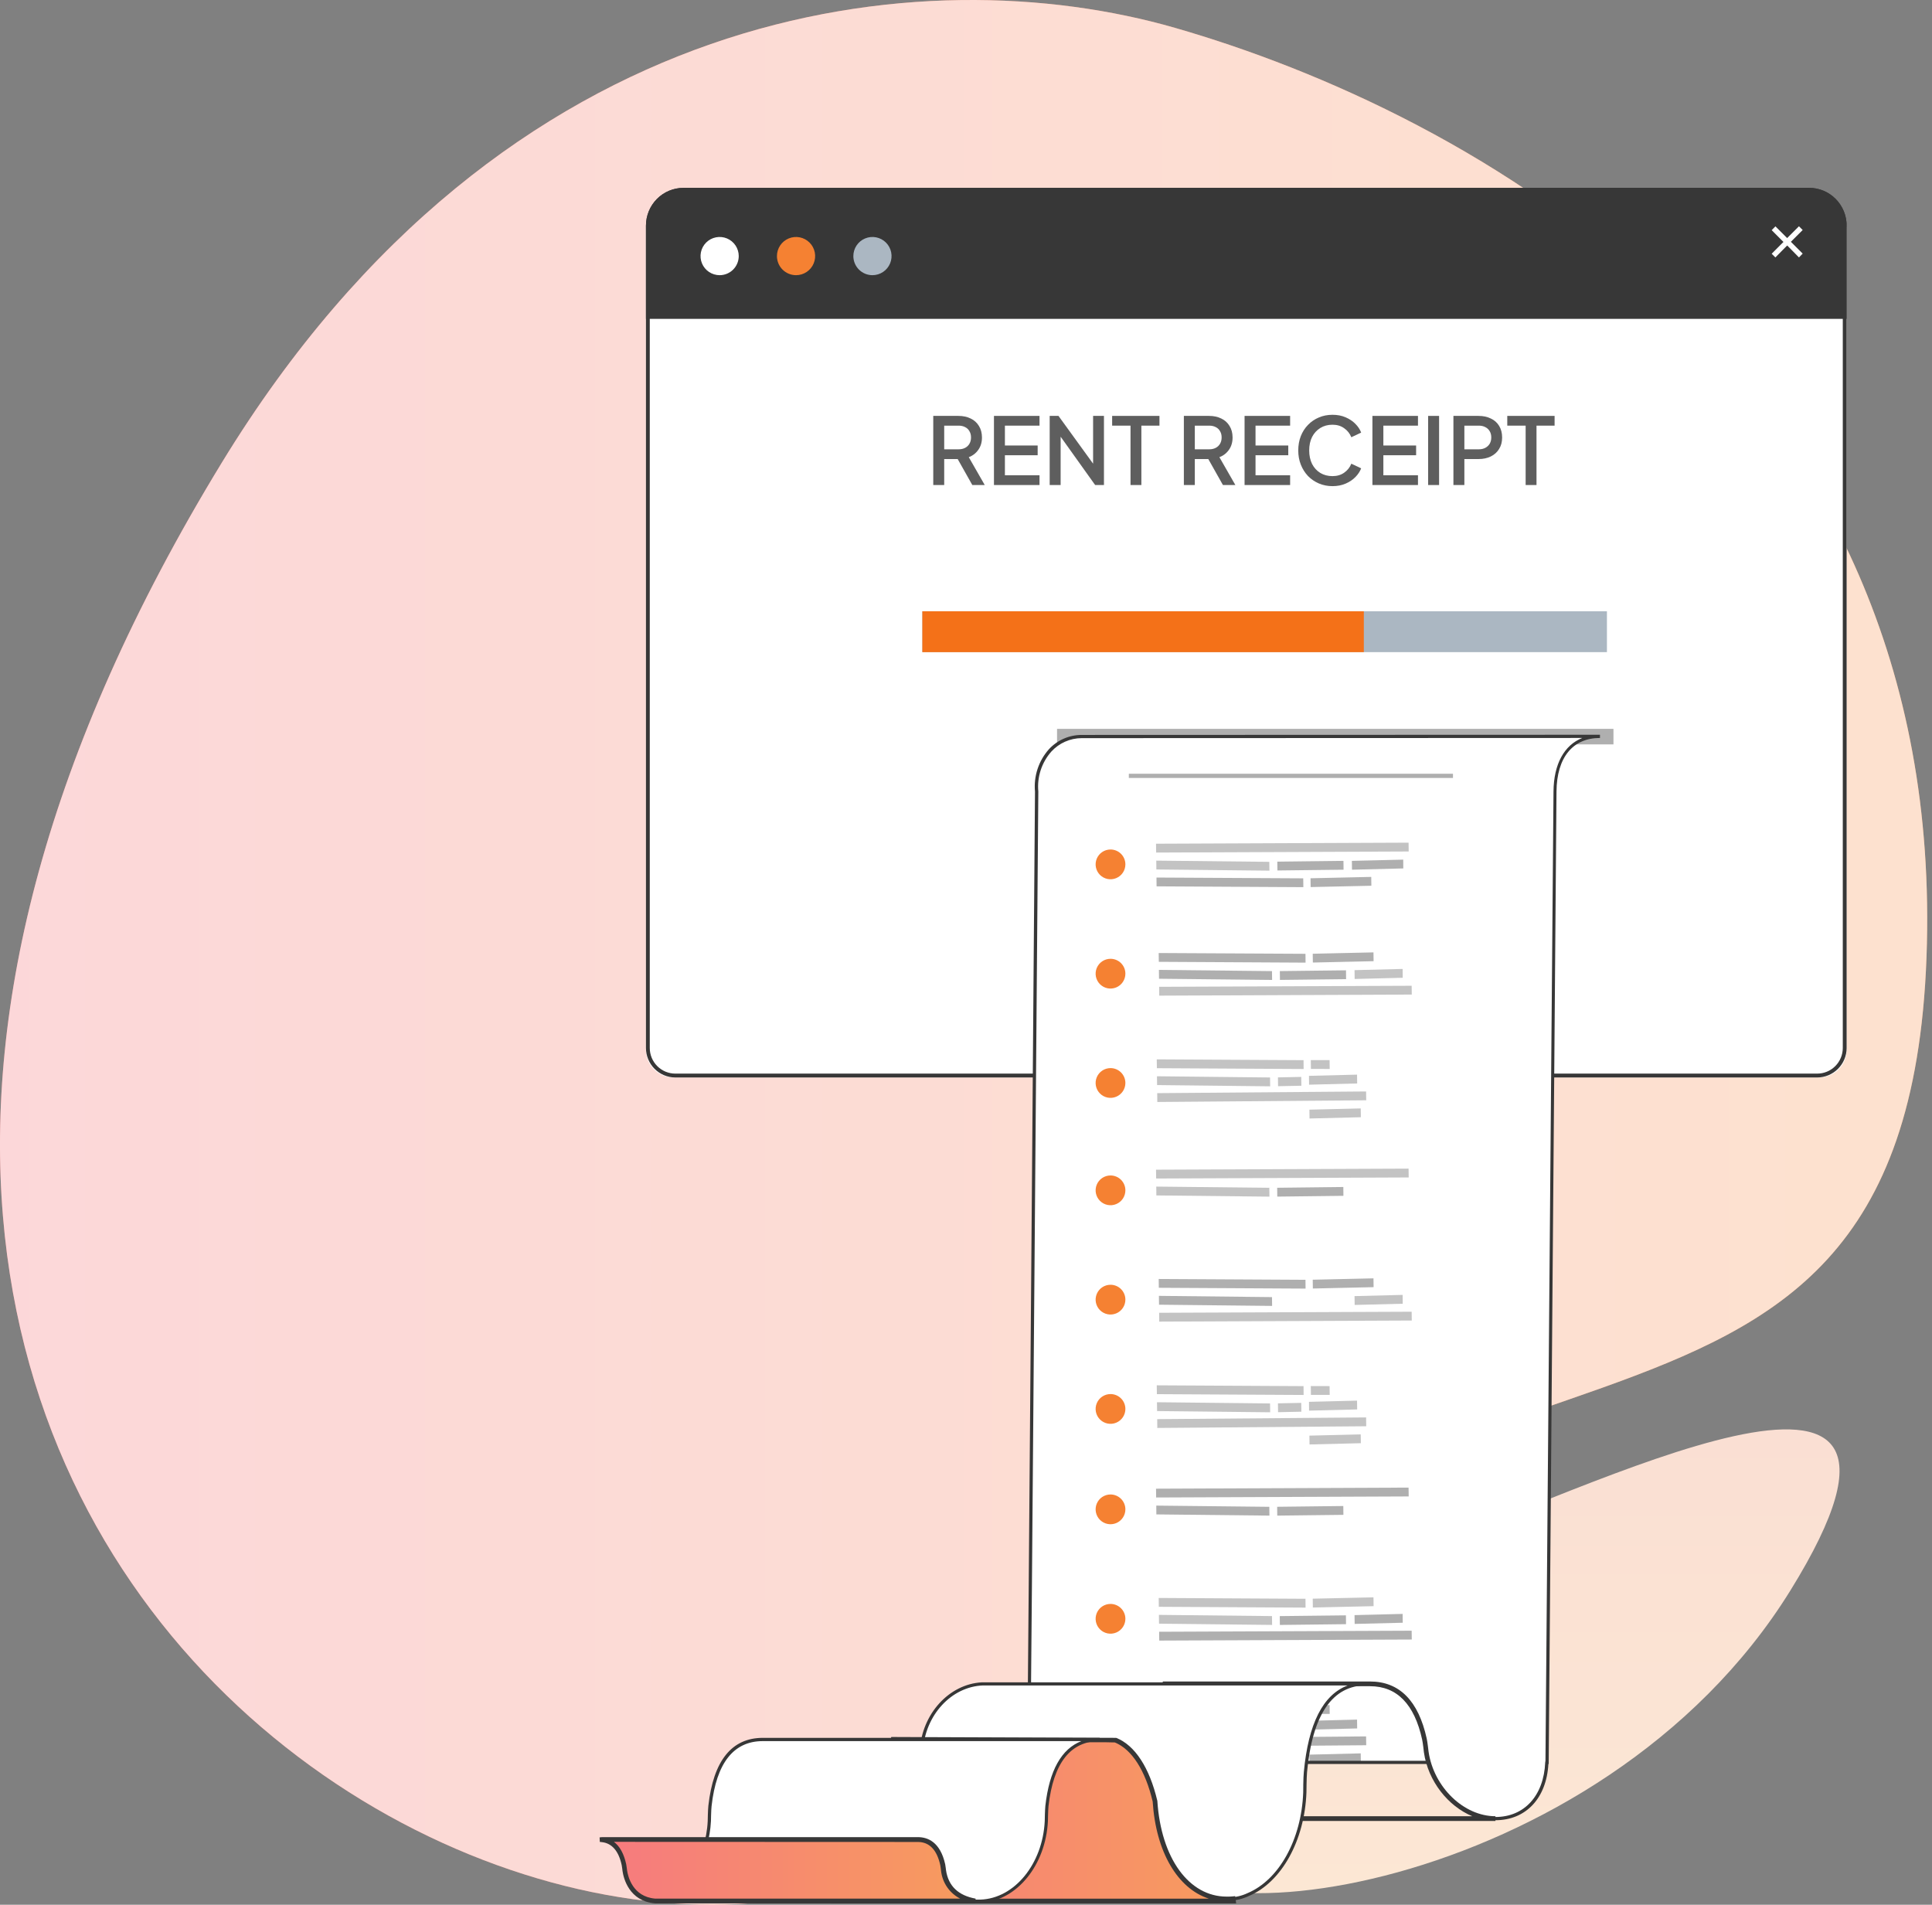 <svg width="354" height="349" viewBox="0 0 354 349" fill="none" xmlns="http://www.w3.org/2000/svg">
<rect x="0" y="0" width="354" height="349" fill="#808080" stroke="none"/>
<path d="M215.317 5.109C268.191 20.335 356.983 67.373 352.992 175.421C349.002 283.469 254.716 227.741 183.916 325.363C131.109 398.147 -89.855 298.629 40.62 84.805C92.58 -0.334 169.427 -8.106 215.317 5.109Z" fill="url(#paint0_linear_3688_26999)"/>
<path d="M215.317 5.109C268.191 20.335 356.983 67.373 352.992 175.421C349.002 283.469 254.716 227.741 183.916 325.363C131.109 398.147 -89.855 298.629 40.62 84.805C92.58 -0.334 169.427 -8.106 215.317 5.109Z" fill="white" fill-opacity="0.7"/>
<path d="M262.687 282.627C215.905 296.9 209.569 317.991 209.891 336.676C210.262 357.861 293.273 347.573 328.049 291.423C362.826 235.274 287.42 275.088 262.687 282.627Z" fill="url(#paint1_linear_3688_26999)"/>
<path d="M123.401 197.42C122.063 197.418 120.781 196.887 119.835 195.942C118.89 194.997 118.359 193.716 118.359 192.381V41.942C118.362 40.214 119.052 38.557 120.277 37.334C121.502 36.112 123.162 35.423 124.894 35.42H331.823C333.555 35.422 335.215 36.108 336.44 37.33C337.666 38.551 338.355 40.208 338.359 41.936V192.381C338.359 193.716 337.828 194.997 336.883 195.942C335.937 196.887 334.655 197.418 333.317 197.42H123.401Z" fill="white"/>
<path d="M331.489 35.127C333.123 35.127 334.69 35.777 335.846 36.936C337.002 38.094 337.652 39.665 337.654 41.304V192.022C337.651 193.266 337.156 194.458 336.278 195.338C335.4 196.217 334.211 196.711 332.971 196.713H123.734C122.494 196.711 121.306 196.216 120.429 195.337C119.552 194.458 119.059 193.266 119.057 192.022V41.317C119.057 39.677 119.706 38.103 120.863 36.942C122.019 35.782 123.587 35.129 125.223 35.127H331.489ZM331.489 34.426H125.223C124.321 34.426 123.428 34.605 122.594 34.951C121.761 35.297 121.004 35.805 120.367 36.445C119.729 37.085 119.224 37.845 118.879 38.681C118.535 39.517 118.358 40.413 118.359 41.317V192.022C118.359 193.453 118.925 194.825 119.933 195.837C120.941 196.849 122.308 197.418 123.734 197.42H332.971C334.398 197.418 335.767 196.849 336.776 195.837C337.786 194.826 338.355 193.454 338.359 192.022V41.304C338.359 40.4 338.181 39.504 337.836 38.668C337.49 37.832 336.984 37.073 336.346 36.434C335.708 35.794 334.951 35.288 334.117 34.942C333.284 34.596 332.39 34.419 331.489 34.42V34.426Z" fill="#373737"/>
<path opacity="0.4" d="M193.683 133.544H295.634V136.393H193.683V133.544Z" fill="#373737"/>
<path d="M338.359 58.42H118.359V41.391C118.359 40.475 118.537 39.568 118.882 38.721C119.228 37.875 119.735 37.107 120.373 36.459C121.012 35.812 121.77 35.298 122.604 34.949C123.439 34.599 124.333 34.419 125.236 34.42H331.495C333.316 34.422 335.062 35.157 336.349 36.464C337.636 37.771 338.359 39.543 338.359 41.391V58.42Z" fill="#373737"/>
<path d="M156.359 46.926C156.358 46.234 156.562 45.556 156.946 44.98C157.329 44.404 157.876 43.954 158.515 43.688C159.155 43.422 159.858 43.352 160.538 43.486C161.217 43.621 161.841 43.953 162.332 44.443C162.822 44.932 163.156 45.556 163.291 46.235C163.427 46.914 163.358 47.618 163.093 48.258C162.828 48.898 162.38 49.445 161.804 49.83C161.228 50.215 160.551 50.42 159.859 50.42C158.932 50.42 158.042 50.052 157.386 49.397C156.73 48.742 156.361 47.853 156.359 46.926Z" fill="#ABB7C2"/>
<path d="M142.359 46.926C142.358 46.233 142.562 45.556 142.946 44.979C143.33 44.403 143.877 43.953 144.517 43.688C145.156 43.422 145.861 43.352 146.54 43.487C147.22 43.622 147.844 43.955 148.334 44.445C148.824 44.935 149.157 45.559 149.292 46.239C149.427 46.918 149.357 47.622 149.091 48.262C148.826 48.902 148.376 49.449 147.799 49.833C147.223 50.217 146.545 50.421 145.853 50.42C144.926 50.418 144.039 50.05 143.384 49.395C142.729 48.74 142.361 47.852 142.359 46.926Z" fill="#F58132"/>
<path d="M131.859 50.42C131.167 50.42 130.49 50.215 129.914 49.83C129.339 49.446 128.89 48.899 128.625 48.259C128.36 47.62 128.291 46.916 128.426 46.237C128.561 45.558 128.895 44.934 129.384 44.445C129.873 43.956 130.497 43.622 131.176 43.487C131.855 43.352 132.559 43.421 133.198 43.686C133.838 43.951 134.384 44.4 134.769 44.975C135.154 45.551 135.359 46.228 135.359 46.92C135.359 47.848 134.99 48.738 134.334 49.395C133.677 50.051 132.787 50.42 131.859 50.42Z" fill="white"/>
<path d="M324.203 46.465L326.364 44.303L324.203 42.141L325.3 41.044L327.462 43.206L329.624 41.044L330.721 42.141L328.559 44.303L330.721 46.465L329.624 47.557L327.462 45.395L325.3 47.557L324.203 46.465Z" fill="white"/>
<path d="M325.3 41.459L327.046 43.205L327.462 43.621L327.877 43.205L329.623 41.459L330.305 42.141L328.559 43.887L328.143 44.303L328.559 44.719L330.305 46.465L329.623 47.169L327.883 45.395L327.467 44.979L327.051 45.395L325.3 47.169L324.624 46.492L326.364 44.746L326.785 44.331L326.364 43.915L324.624 42.169L325.3 41.487V41.459ZM329.623 40.628L327.462 42.79L325.3 40.628L323.787 42.141L325.948 44.303L323.787 46.465L325.3 47.978L327.462 45.816L329.623 47.978L331.137 46.465L328.975 44.303L331.137 42.141L329.623 40.628Z" fill="#373737"/>
<path d="M169 112H294.437V119.489H169V112Z" fill="#ABB7C2"/>
<path d="M169 112H249.894V119.489H169V112Z" fill="#F47118"/>
<path d="M198.178 134.952C193.19 134.952 189.504 139.475 189.914 145.051C189.914 145.051 188.567 319.565 188.473 322.913H261.745C263.408 328.755 268.54 333.212 274.011 333.212C279.482 333.212 283.196 329.104 283.434 322.913H283.479L284.931 144.985C284.992 138.433 288.218 134.891 293.19 134.891L198.178 134.952Z" fill="white"/>
<path d="M274.011 333.511C268.546 333.511 263.33 329.188 261.529 323.207H188.201V322.902C188.295 319.576 189.631 146.792 189.642 145.046C189.512 143.647 189.671 142.236 190.109 140.902C190.546 139.567 191.254 138.336 192.187 137.286C192.949 136.457 193.875 135.795 194.907 135.343C195.938 134.891 197.052 134.658 198.178 134.658L293.162 134.625V135.213C288.174 135.213 285.252 138.788 285.197 145.018L283.767 323.207H283.711C283.368 329.476 279.588 333.511 274.011 333.511ZM188.794 322.619H261.961L262.022 322.83C263.685 328.672 268.734 332.918 274.006 332.918C279.321 332.918 282.874 328.988 283.129 322.902L283.174 322.619L284.648 145.013C284.693 139.991 286.61 136.532 289.92 135.213L198.178 135.246C197.135 135.252 196.104 135.473 195.15 135.897C194.196 136.32 193.34 136.937 192.636 137.707C191.758 138.699 191.093 139.861 190.683 141.12C190.273 142.38 190.126 143.71 190.252 145.029C190.219 146.77 188.927 313.917 188.794 322.619Z" fill="#373737"/>
<path opacity="0.4" d="M275.546 333.212H274.028C274.521 333.214 275.014 333.178 275.502 333.106L275.546 333.212ZM211.919 162.401L238.813 162.55L238.791 160.932L211.902 160.788L211.919 162.401ZM240.149 162.534L251.274 162.29L251.252 160.671L240.127 160.921L240.149 162.534ZM247.726 159.352L257.127 159.119L257.111 157.506L247.704 157.734L247.726 159.352Z" fill="#373737"/>
<path opacity="0.4" d="M234.04 157.876L246.162 157.732L246.181 159.35L234.059 159.494L234.04 157.876Z" fill="#373737"/>
<path opacity="0.3" d="M211.88 159.308L232.6 159.529L232.578 157.911L211.864 157.689L211.88 159.308ZM211.842 156.209L258.114 156.015L258.092 154.397L211.819 154.591L211.842 156.209ZM239.944 204.937L249.351 204.704L249.328 203.091L239.922 203.319L239.944 204.937ZM212.052 201.911L250.332 201.6L250.309 199.982L212.036 200.292L212.052 201.911ZM239.861 198.74L248.674 198.518L248.652 196.9L239.844 197.122L239.861 198.74ZM234.18 199.017L238.448 198.934L238.425 197.316L234.157 197.404L234.18 199.017ZM212.013 198.812L232.733 199.039L232.711 197.421L211.991 197.199L212.013 198.812ZM240.199 195.852L243.641 195.858L243.619 194.239L240.177 194.234L240.199 195.852ZM211.975 195.719L238.863 195.869L238.847 194.25L211.952 194.101L211.975 195.719ZM212.407 182.427L258.679 182.228L258.657 180.615L212.39 180.809L212.407 182.427ZM248.214 179.373L257.022 179.151L257.005 177.533L248.192 177.755L248.214 179.373Z" fill="#373737"/>
<path opacity="0.4" d="M234.505 177.928L246.626 177.786L246.645 179.404L234.524 179.546L234.505 177.928Z" fill="#373737"/>
<path opacity="0.4" d="M212.368 179.329L233.088 179.55L233.066 177.932L212.346 177.71L212.368 179.329ZM240.554 176.363L251.684 176.114L251.662 174.501L240.532 174.75L240.554 176.363ZM212.329 176.23L239.218 176.38L239.202 174.761L212.307 174.617L212.329 176.23ZM206.836 141.77H266.229V142.546H206.836V141.77Z" fill="#373737"/>
<path d="M206.204 158.377C206.204 158.916 206.044 159.443 205.745 159.892C205.445 160.34 205.019 160.69 204.521 160.896C204.022 161.102 203.474 161.157 202.945 161.051C202.416 160.946 201.93 160.686 201.549 160.305C201.167 159.924 200.908 159.438 200.802 158.909C200.697 158.38 200.751 157.831 200.958 157.333C201.164 156.835 201.514 156.409 201.962 156.109C202.41 155.809 202.938 155.649 203.477 155.649C203.835 155.649 204.19 155.719 204.522 155.856C204.853 155.992 205.154 156.193 205.407 156.447C205.661 156.7 205.861 157.001 205.998 157.332C206.135 157.663 206.205 158.018 206.204 158.377ZM206.204 178.403C206.204 178.943 206.044 179.47 205.745 179.918C205.445 180.367 205.019 180.716 204.521 180.923C204.022 181.129 203.474 181.183 202.945 181.078C202.416 180.973 201.93 180.713 201.549 180.332C201.167 179.95 200.908 179.464 200.802 178.935C200.697 178.406 200.751 177.858 200.958 177.36C201.164 176.861 201.514 176.435 201.962 176.136C202.41 175.836 202.938 175.676 203.477 175.676C203.835 175.675 204.19 175.745 204.522 175.882C204.853 176.019 205.154 176.22 205.407 176.473C205.661 176.727 205.861 177.027 205.998 177.359C206.135 177.69 206.205 178.045 206.204 178.403ZM206.204 198.424C206.205 198.964 206.046 199.492 205.747 199.941C205.448 200.39 205.023 200.74 204.525 200.948C204.026 201.155 203.478 201.21 202.948 201.105C202.419 201.001 201.933 200.741 201.551 200.36C201.169 199.979 200.908 199.493 200.803 198.964C200.697 198.435 200.751 197.886 200.957 197.387C201.163 196.889 201.513 196.463 201.961 196.163C202.41 195.863 202.938 195.703 203.477 195.703C204.199 195.703 204.892 195.989 205.404 196.499C205.915 197.01 206.203 197.702 206.204 198.424Z" fill="#F58132"/>
<path opacity="0.4" d="M234.016 217.629L246.137 217.487L246.156 219.106L234.035 219.248L234.016 217.629Z" fill="#373737"/>
<path opacity="0.3" d="M211.88 219.033L232.6 219.255L232.578 217.636L211.864 217.414L211.88 219.033ZM211.842 215.934L258.114 215.74L258.092 214.122L211.819 214.316L211.842 215.934ZM239.944 264.662L249.351 264.429L249.328 262.816L239.922 263.044L239.944 264.662ZM212.052 261.636L250.332 261.325L250.309 259.707L212.036 260.023L212.052 261.636ZM239.861 258.465L248.674 258.244L248.652 256.631L239.844 256.852L239.861 258.465ZM234.18 258.748L238.448 258.659L238.425 257.041L234.157 257.129L234.18 258.748ZM212.013 258.543L232.733 258.765L232.711 257.146L211.991 256.924L212.013 258.543ZM240.199 255.577L243.641 255.583L243.619 253.97L240.177 253.959L240.199 255.577ZM211.975 255.444L238.863 255.594L238.847 253.975L211.952 253.826L211.975 255.444ZM212.407 242.152L258.679 241.953L258.657 240.34L212.39 240.534L212.407 242.152ZM248.214 239.098L257.022 238.877L257.005 237.258L248.192 237.48L248.214 239.098Z" fill="#373737"/>
<path opacity="0.4" d="M212.369 239.054L233.088 239.276L233.066 237.663L212.346 237.435L212.369 239.054ZM240.554 236.088L251.685 235.839L251.662 234.226L240.532 234.476L240.554 236.088ZM212.33 235.955L239.219 236.105L239.202 234.492L212.308 234.342L212.33 235.955Z" fill="#373737"/>
<path d="M206.204 218.102C206.204 218.641 206.044 219.168 205.745 219.617C205.445 220.065 205.019 220.415 204.521 220.621C204.022 220.828 203.474 220.882 202.945 220.776C202.416 220.671 201.93 220.411 201.549 220.03C201.167 219.649 200.908 219.163 200.802 218.634C200.697 218.105 200.751 217.556 200.958 217.058C201.164 216.56 201.514 216.134 201.962 215.834C202.41 215.534 202.938 215.374 203.477 215.374C203.835 215.374 204.19 215.444 204.522 215.581C204.853 215.717 205.154 215.918 205.407 216.172C205.661 216.425 205.861 216.726 205.998 217.057C206.135 217.388 206.205 217.743 206.204 218.102ZM206.204 238.128C206.204 238.668 206.044 239.195 205.745 239.643C205.445 240.092 205.019 240.441 204.521 240.648C204.022 240.854 203.474 240.908 202.945 240.803C202.416 240.698 201.93 240.438 201.549 240.057C201.167 239.675 200.908 239.189 200.802 238.66C200.697 238.131 200.751 237.583 200.958 237.085C201.164 236.586 201.514 236.16 201.962 235.861C202.41 235.561 202.938 235.401 203.477 235.401C203.835 235.4 204.19 235.47 204.522 235.607C204.853 235.744 205.154 235.945 205.407 236.198C205.661 236.452 205.861 236.753 205.998 237.084C206.135 237.415 206.205 237.77 206.204 238.128ZM206.204 258.155C206.204 258.694 206.044 259.221 205.745 259.67C205.445 260.118 205.019 260.468 204.521 260.674C204.022 260.881 203.474 260.935 202.945 260.83C202.416 260.724 201.93 260.465 201.549 260.083C201.167 259.702 200.908 259.216 200.802 258.687C200.697 258.158 200.751 257.61 200.958 257.111C201.164 256.613 201.514 256.187 201.962 255.887C202.41 255.588 202.938 255.428 203.477 255.428C203.835 255.427 204.19 255.497 204.522 255.634C204.853 255.771 205.154 255.971 205.407 256.225C205.661 256.478 205.861 256.779 205.998 257.11C206.135 257.442 206.205 257.797 206.204 258.155Z" fill="#F58132"/>
<path opacity="0.4" d="M234.012 276.081L246.133 275.939L246.152 277.558L234.031 277.699L234.012 276.081Z" fill="#373737"/>
<path opacity="0.4" d="M211.88 277.478L232.6 277.699L232.578 276.086L211.864 275.865L211.88 277.478ZM211.842 274.379L258.114 274.185L258.092 272.566L211.819 272.766L211.842 274.379ZM239.944 323.107L249.351 322.88L249.328 321.261L239.922 321.494L239.944 323.107ZM212.052 320.086L250.332 319.77L250.309 318.152L212.036 318.468L212.052 320.086ZM239.861 316.916L248.674 316.694L248.652 315.075L239.844 315.297L239.861 316.916ZM234.18 317.193L238.448 317.109L238.425 315.491L234.157 315.58L234.18 317.193ZM212.013 316.988L232.733 317.209L232.711 315.591L211.991 315.375L212.013 316.988ZM240.199 314.022L243.641 314.033L243.619 312.415L240.177 312.409L240.199 314.022ZM211.975 313.889L238.863 314.039L238.847 312.426L211.952 312.276L211.975 313.889ZM212.407 300.597L258.679 300.403L258.657 298.785L212.39 298.979L212.407 300.597ZM248.214 297.543L257.022 297.327L257.005 295.708L248.192 295.93L248.214 297.543Z" fill="#373737"/>
<path opacity="0.4" d="M234.492 296.111L246.613 295.972L246.632 297.59L234.51 297.73L234.492 296.111Z" fill="#373737"/>
<path opacity="0.3" d="M212.369 297.504L233.088 297.726L233.066 296.107L212.346 295.886L212.369 297.504ZM240.554 294.539L251.685 294.289L251.662 292.671L240.532 292.92L240.554 294.539ZM212.33 294.406L239.219 294.555L239.202 292.937L212.308 292.787L212.33 294.406Z" fill="#373737"/>
<path d="M206.204 276.546C206.205 277.086 206.046 277.614 205.747 278.063C205.448 278.512 205.023 278.863 204.525 279.07C204.026 279.277 203.478 279.332 202.948 279.227C202.419 279.123 201.933 278.863 201.551 278.482C201.169 278.101 200.908 277.615 200.803 277.086C200.697 276.557 200.751 276.008 200.957 275.51C201.163 275.011 201.513 274.585 201.961 274.285C202.41 273.985 202.938 273.825 203.477 273.825C204.199 273.825 204.892 274.111 205.404 274.622C205.915 275.132 206.203 275.824 206.204 276.546ZM206.204 296.601C206.205 297.14 206.046 297.668 205.747 298.117C205.448 298.566 205.023 298.917 204.525 299.124C204.026 299.331 203.478 299.386 202.948 299.282C202.419 299.177 201.933 298.918 201.551 298.536C201.169 298.155 200.908 297.669 200.803 297.14C200.697 296.611 200.751 296.062 200.957 295.564C201.163 295.065 201.513 294.639 201.961 294.339C202.41 294.039 202.938 293.879 203.477 293.879C204.199 293.879 204.892 294.166 205.404 294.676C205.915 295.186 206.203 295.878 206.204 296.601ZM206.204 316.6C206.205 317.139 206.046 317.667 205.747 318.116C205.448 318.565 205.023 318.916 204.525 319.123C204.026 319.33 203.478 319.385 202.948 319.28C202.419 319.176 201.933 318.917 201.551 318.535C201.169 318.154 200.908 317.668 200.803 317.139C200.697 316.61 200.751 316.061 200.957 315.563C201.163 315.064 201.513 314.638 201.961 314.338C202.41 314.038 202.938 313.878 203.477 313.878C204.199 313.878 204.892 314.165 205.404 314.675C205.915 315.185 206.203 315.877 206.204 316.6Z" fill="#F58132"/>
<path d="M274.012 333.644H201.787L213.095 308.091H251.025C256.407 308.091 259.894 311.611 261.418 318.556C261.568 319.221 261.745 320.884 261.756 320.951C262.709 327.469 268.208 332.779 274.012 332.779V333.644ZM203.117 332.779H269.771C265.337 330.939 261.673 326.383 260.902 321.062C260.902 321.028 260.72 319.36 260.581 318.745C259.168 312.248 255.958 308.956 251.036 308.956H213.66L203.117 332.779Z" fill="#373737"/>
<path d="M213.011 308.524H180.108C174.205 308.734 169.222 314.105 168.823 320.718C168.823 320.718 168.784 322.414 168.701 323.063C167.803 329.903 164.632 333.19 159.605 333.19H192.741C192.741 333.19 191.859 328.755 191.316 324.875C193.478 329.703 198.034 333.19 202.856 333.19C206.038 333.19 209.763 335.046 212.512 335.756C214.402 343.222 218.959 347.95 224.773 347.95H225.006C226.286 347.961 227.552 347.68 228.709 347.13C234.418 344.73 238.753 337.286 239.08 328.439C239.08 328.439 239.08 325.734 239.196 324.692C240.216 313.767 244.107 308.518 250.376 308.518L213.011 308.524Z" fill="white"/>
<path d="M225.017 348.25L224.895 347.95V348.244L224.784 347.956V348.25C218.942 348.25 214.253 343.682 212.285 336.016C211.426 335.784 210.484 335.462 209.514 335.107C207.391 334.359 204.985 333.511 202.89 333.511C198.611 333.511 194.376 330.8 191.904 326.632C192.425 329.925 193.057 333.117 193.068 333.156L193.134 333.511H159.605V332.918C164.594 332.918 167.548 329.592 168.407 323.046C168.49 322.42 168.529 320.751 168.529 320.734C168.928 314.016 173.895 308.584 179.875 308.246H250.376V308.795C244.135 308.795 240.471 314.149 239.49 324.703C239.396 325.718 239.379 328.395 239.379 328.423C239.046 337.252 234.806 344.868 228.847 347.385C227.653 347.959 226.343 348.255 225.017 348.25ZM190.734 322.896L191.588 324.803C193.755 329.653 198.289 332.918 202.856 332.918C205.074 332.918 207.507 333.783 209.674 334.547C210.716 334.919 211.703 335.262 212.584 335.495L212.751 335.534L212.795 335.706C214.696 343.189 219.169 347.656 224.768 347.656H224.978C226.225 347.671 227.459 347.402 228.587 346.869C234.374 344.436 238.464 337.025 238.786 328.434C238.786 328.328 238.786 325.712 238.902 324.67C239.728 315.801 242.422 310.508 246.939 308.817H180.119C174.338 309.017 169.505 314.255 169.117 320.746C169.117 320.807 169.078 322.453 168.995 323.112C168.302 328.367 166.301 331.649 163.025 332.907H192.403C192.181 331.798 191.493 328.151 191.044 324.953L190.734 322.896Z" fill="#373737"/>
<path d="M225.998 348.316H152.909L163.618 318.706L202.735 318.789L204.359 318.828C207.79 320.186 210.29 324.304 211.637 330.063C212.324 340.756 217.579 347.961 224.773 347.95H225.006C225.321 347.953 225.635 347.938 225.948 347.906L225.998 348.316Z" fill="url(#paint2_linear_3688_26999)"/>
<path d="M226.497 348.749H152.294L163.313 318.262H163.618L204.519 318.418C207.956 319.776 210.617 323.872 212.058 329.952C212.74 340.484 217.845 347.507 224.762 347.507H225.006C225.304 347.509 225.602 347.495 225.899 347.463L226.32 347.418L226.497 348.749ZM153.53 347.884H221.509C215.799 346.049 211.797 339.359 211.204 330.086C209.868 324.404 207.402 320.541 204.27 319.26L202.724 319.227L163.923 319.138L153.53 347.884Z" fill="#373737"/>
<path d="M175.236 318.711H139.762C134.379 318.711 131.009 322.658 130.089 330.867C130 331.649 129.973 333.683 129.973 333.683C129.635 340.517 125.694 346.57 120.583 348.211V348.35H179.654C185.995 348.144 191.333 341.698 191.727 333.694C191.727 333.694 191.754 331.66 191.837 330.878C192.763 322.669 196.133 318.723 201.515 318.723L175.236 318.711Z" fill="white"/>
<path d="M179.654 348.643H120.306L120.278 347.995L120.494 347.928C125.483 346.326 129.363 340.329 129.673 333.672C129.673 333.594 129.706 331.621 129.795 330.834C130.721 322.597 134.074 318.418 139.772 318.418H201.504V319.005C196.166 319.005 193.012 323.013 192.12 330.9C192.037 331.66 192.009 333.672 192.009 333.672C191.615 341.704 186.366 348.178 179.986 348.599L179.654 348.643ZM121.786 348.056H179.643C185.867 347.851 191.044 341.537 191.427 333.683C191.427 333.605 191.46 331.632 191.543 330.85C192.275 324.393 194.487 320.43 198.145 319.016H139.761C134.423 319.016 131.269 323.024 130.383 330.911C130.294 331.671 130.266 333.683 130.266 333.683C129.95 340.096 126.458 345.933 121.786 348.056Z" fill="#373737"/>
<path d="M172.858 342.745C172.858 342.745 172.775 341.969 172.714 341.676C172.032 338.555 170.458 337.058 168.169 337.053H110.29V337.064C112.302 337.28 113.682 338.777 114.314 341.654C114.375 341.947 114.458 342.723 114.458 342.723C114.768 344.846 116.121 347.956 120.001 348.266H178.645C174.416 347.562 173.169 344.868 172.858 342.745Z" fill="url(#paint3_linear_3688_26999)"/>
<path d="M178.645 348.749H120.023C115.234 348.338 114.253 344.104 114.064 342.812C114.064 342.812 113.981 342.053 113.92 341.77C113.366 339.154 112.124 337.724 110.273 337.524L109.901 337.48L109.868 336.654L110.317 336.61H168.196C169.97 336.61 172.271 337.474 173.185 341.571C173.246 341.864 173.329 342.585 173.34 342.679C173.767 345.561 175.591 347.313 178.772 347.878L178.645 348.749ZM112.49 337.474C113.565 338.278 114.319 339.653 114.74 341.582C114.807 341.892 114.896 342.69 114.896 342.69C115.056 343.799 115.916 347.518 120.028 347.873H175.929C174.972 347.381 174.152 346.66 173.541 345.774C172.931 344.888 172.55 343.865 172.431 342.796C172.431 342.796 172.354 342.053 172.293 341.77C171.677 338.938 170.292 337.496 168.174 337.496L112.49 337.474Z" fill="#373737"/>
<path d="M171 88.869V76.204H175.607C176.457 76.204 177.205 76.363 177.851 76.68C178.497 76.986 179.001 77.439 179.364 78.04C179.738 78.629 179.925 79.338 179.925 80.165C179.925 81.038 179.704 81.786 179.262 82.409C178.831 83.032 178.248 83.486 177.511 83.769L180.435 88.869H178.157L175.046 83.344L176.355 84.109H173.006V88.869H171ZM173.006 82.324H175.641C176.106 82.324 176.508 82.233 176.848 82.052C177.188 81.871 177.449 81.621 177.63 81.304C177.823 80.975 177.919 80.59 177.919 80.148C177.919 79.706 177.823 79.326 177.63 79.009C177.449 78.68 177.188 78.431 176.848 78.261C176.508 78.08 176.106 77.989 175.641 77.989H173.006V82.324Z" fill="#5E5E5E"/>
<path d="M182.123 88.869V76.204H190.47V77.989H184.129V81.627H190.13V83.412H184.129V87.084H190.47V88.869H182.123Z" fill="#5E5E5E"/>
<path d="M192.333 88.869V76.204H193.948L201.054 86.013L200.289 86.132V76.204H202.278V88.869H200.663L193.608 78.992L194.339 78.856V88.869H192.333Z" fill="#5E5E5E"/>
<path d="M207.144 88.869V77.989H203.778V76.204H212.448V77.989H209.133V88.869H207.144Z" fill="#5E5E5E"/>
<path d="M216.92 88.869V76.204H221.527C222.377 76.204 223.125 76.363 223.771 76.68C224.417 76.986 224.921 77.439 225.284 78.04C225.658 78.629 225.845 79.338 225.845 80.165C225.845 81.038 225.624 81.786 225.182 82.409C224.751 83.032 224.168 83.486 223.431 83.769L226.355 88.869H224.077L220.966 83.344L222.275 84.109H218.926V88.869H216.92ZM218.926 82.324H221.561C222.026 82.324 222.428 82.233 222.768 82.052C223.108 81.871 223.369 81.621 223.55 81.304C223.743 80.975 223.839 80.59 223.839 80.148C223.839 79.706 223.743 79.326 223.55 79.009C223.369 78.68 223.108 78.431 222.768 78.261C222.428 78.08 222.026 77.989 221.561 77.989H218.926V82.324Z" fill="#5E5E5E"/>
<path d="M228.043 88.869V76.204H236.39V77.989H230.049V81.627H236.05V83.412H230.049V87.084H236.39V88.869H228.043Z" fill="#5E5E5E"/>
<path d="M244.152 89.073C243.257 89.073 242.424 88.909 241.653 88.58C240.894 88.251 240.231 87.798 239.664 87.22C239.109 86.631 238.672 85.939 238.355 85.146C238.038 84.353 237.879 83.48 237.879 82.528C237.879 81.587 238.032 80.72 238.338 79.927C238.655 79.122 239.097 78.431 239.664 77.853C240.231 77.264 240.894 76.81 241.653 76.493C242.412 76.164 243.245 76 244.152 76C245.047 76 245.846 76.153 246.549 76.459C247.263 76.765 247.864 77.167 248.351 77.666C248.838 78.153 249.19 78.686 249.405 79.264L247.603 80.114C247.331 79.434 246.895 78.884 246.294 78.465C245.705 78.034 244.991 77.819 244.152 77.819C243.313 77.819 242.571 78.017 241.925 78.414C241.279 78.811 240.775 79.36 240.412 80.063C240.061 80.766 239.885 81.587 239.885 82.528C239.885 83.469 240.061 84.296 240.412 85.01C240.775 85.713 241.279 86.262 241.925 86.659C242.571 87.044 243.313 87.237 244.152 87.237C244.991 87.237 245.705 87.027 246.294 86.608C246.895 86.189 247.331 85.639 247.603 84.959L249.405 85.809C249.19 86.376 248.838 86.908 248.351 87.407C247.864 87.906 247.263 88.308 246.549 88.614C245.846 88.92 245.047 89.073 244.152 89.073Z" fill="#5E5E5E"/>
<path d="M251.468 88.869V76.204H259.815V77.989H253.474V81.627H259.475V83.412H253.474V87.084H259.815V88.869H251.468Z" fill="#5E5E5E"/>
<path d="M261.678 88.869V76.204H263.684V88.869H261.678Z" fill="#5E5E5E"/>
<path d="M266.31 88.869V76.204H270.917C271.767 76.204 272.515 76.363 273.161 76.68C273.818 76.986 274.328 77.439 274.691 78.04C275.053 78.629 275.235 79.338 275.235 80.165C275.235 80.981 275.048 81.684 274.674 82.273C274.311 82.862 273.807 83.316 273.161 83.633C272.515 83.95 271.767 84.109 270.917 84.109H268.316V88.869H266.31ZM268.316 82.324H270.968C271.421 82.324 271.818 82.233 272.158 82.052C272.498 81.871 272.764 81.621 272.957 81.304C273.149 80.975 273.246 80.59 273.246 80.148C273.246 79.706 273.149 79.326 272.957 79.009C272.764 78.68 272.498 78.431 272.158 78.261C271.818 78.08 271.421 77.989 270.968 77.989H268.316V82.324Z" fill="#5E5E5E"/>
<path d="M279.544 88.869V77.989H276.178V76.204H284.848V77.989H281.533V88.869H279.544Z" fill="#5E5E5E"/>
<defs>
<linearGradient id="paint0_linear_3688_26999" x1="353.122" y1="174.5" x2="0" y2="174.5" gradientUnits="userSpaceOnUse">
<stop stop-color="#F79C5D"/>
<stop offset="1" stop-color="#F67A7F"/>
</linearGradient>
<linearGradient id="paint1_linear_3688_26999" x1="273.469" y1="261.899" x2="273.469" y2="346.878" gradientUnits="userSpaceOnUse">
<stop stop-color="#FADFD3"/>
<stop offset="1" stop-color="#FCE7D4"/>
</linearGradient>
<linearGradient id="paint2_linear_3688_26999" x1="225.998" y1="333.511" x2="152.909" y2="333.511" gradientUnits="userSpaceOnUse">
<stop stop-color="#F79C5D"/>
<stop offset="1" stop-color="#F67A7F"/>
</linearGradient>
<linearGradient id="paint3_linear_3688_26999" x1="178.645" y1="342.66" x2="110.29" y2="342.66" gradientUnits="userSpaceOnUse">
<stop stop-color="#F79C5D"/>
<stop offset="1" stop-color="#F67A7F"/>
</linearGradient>
</defs>
</svg>
